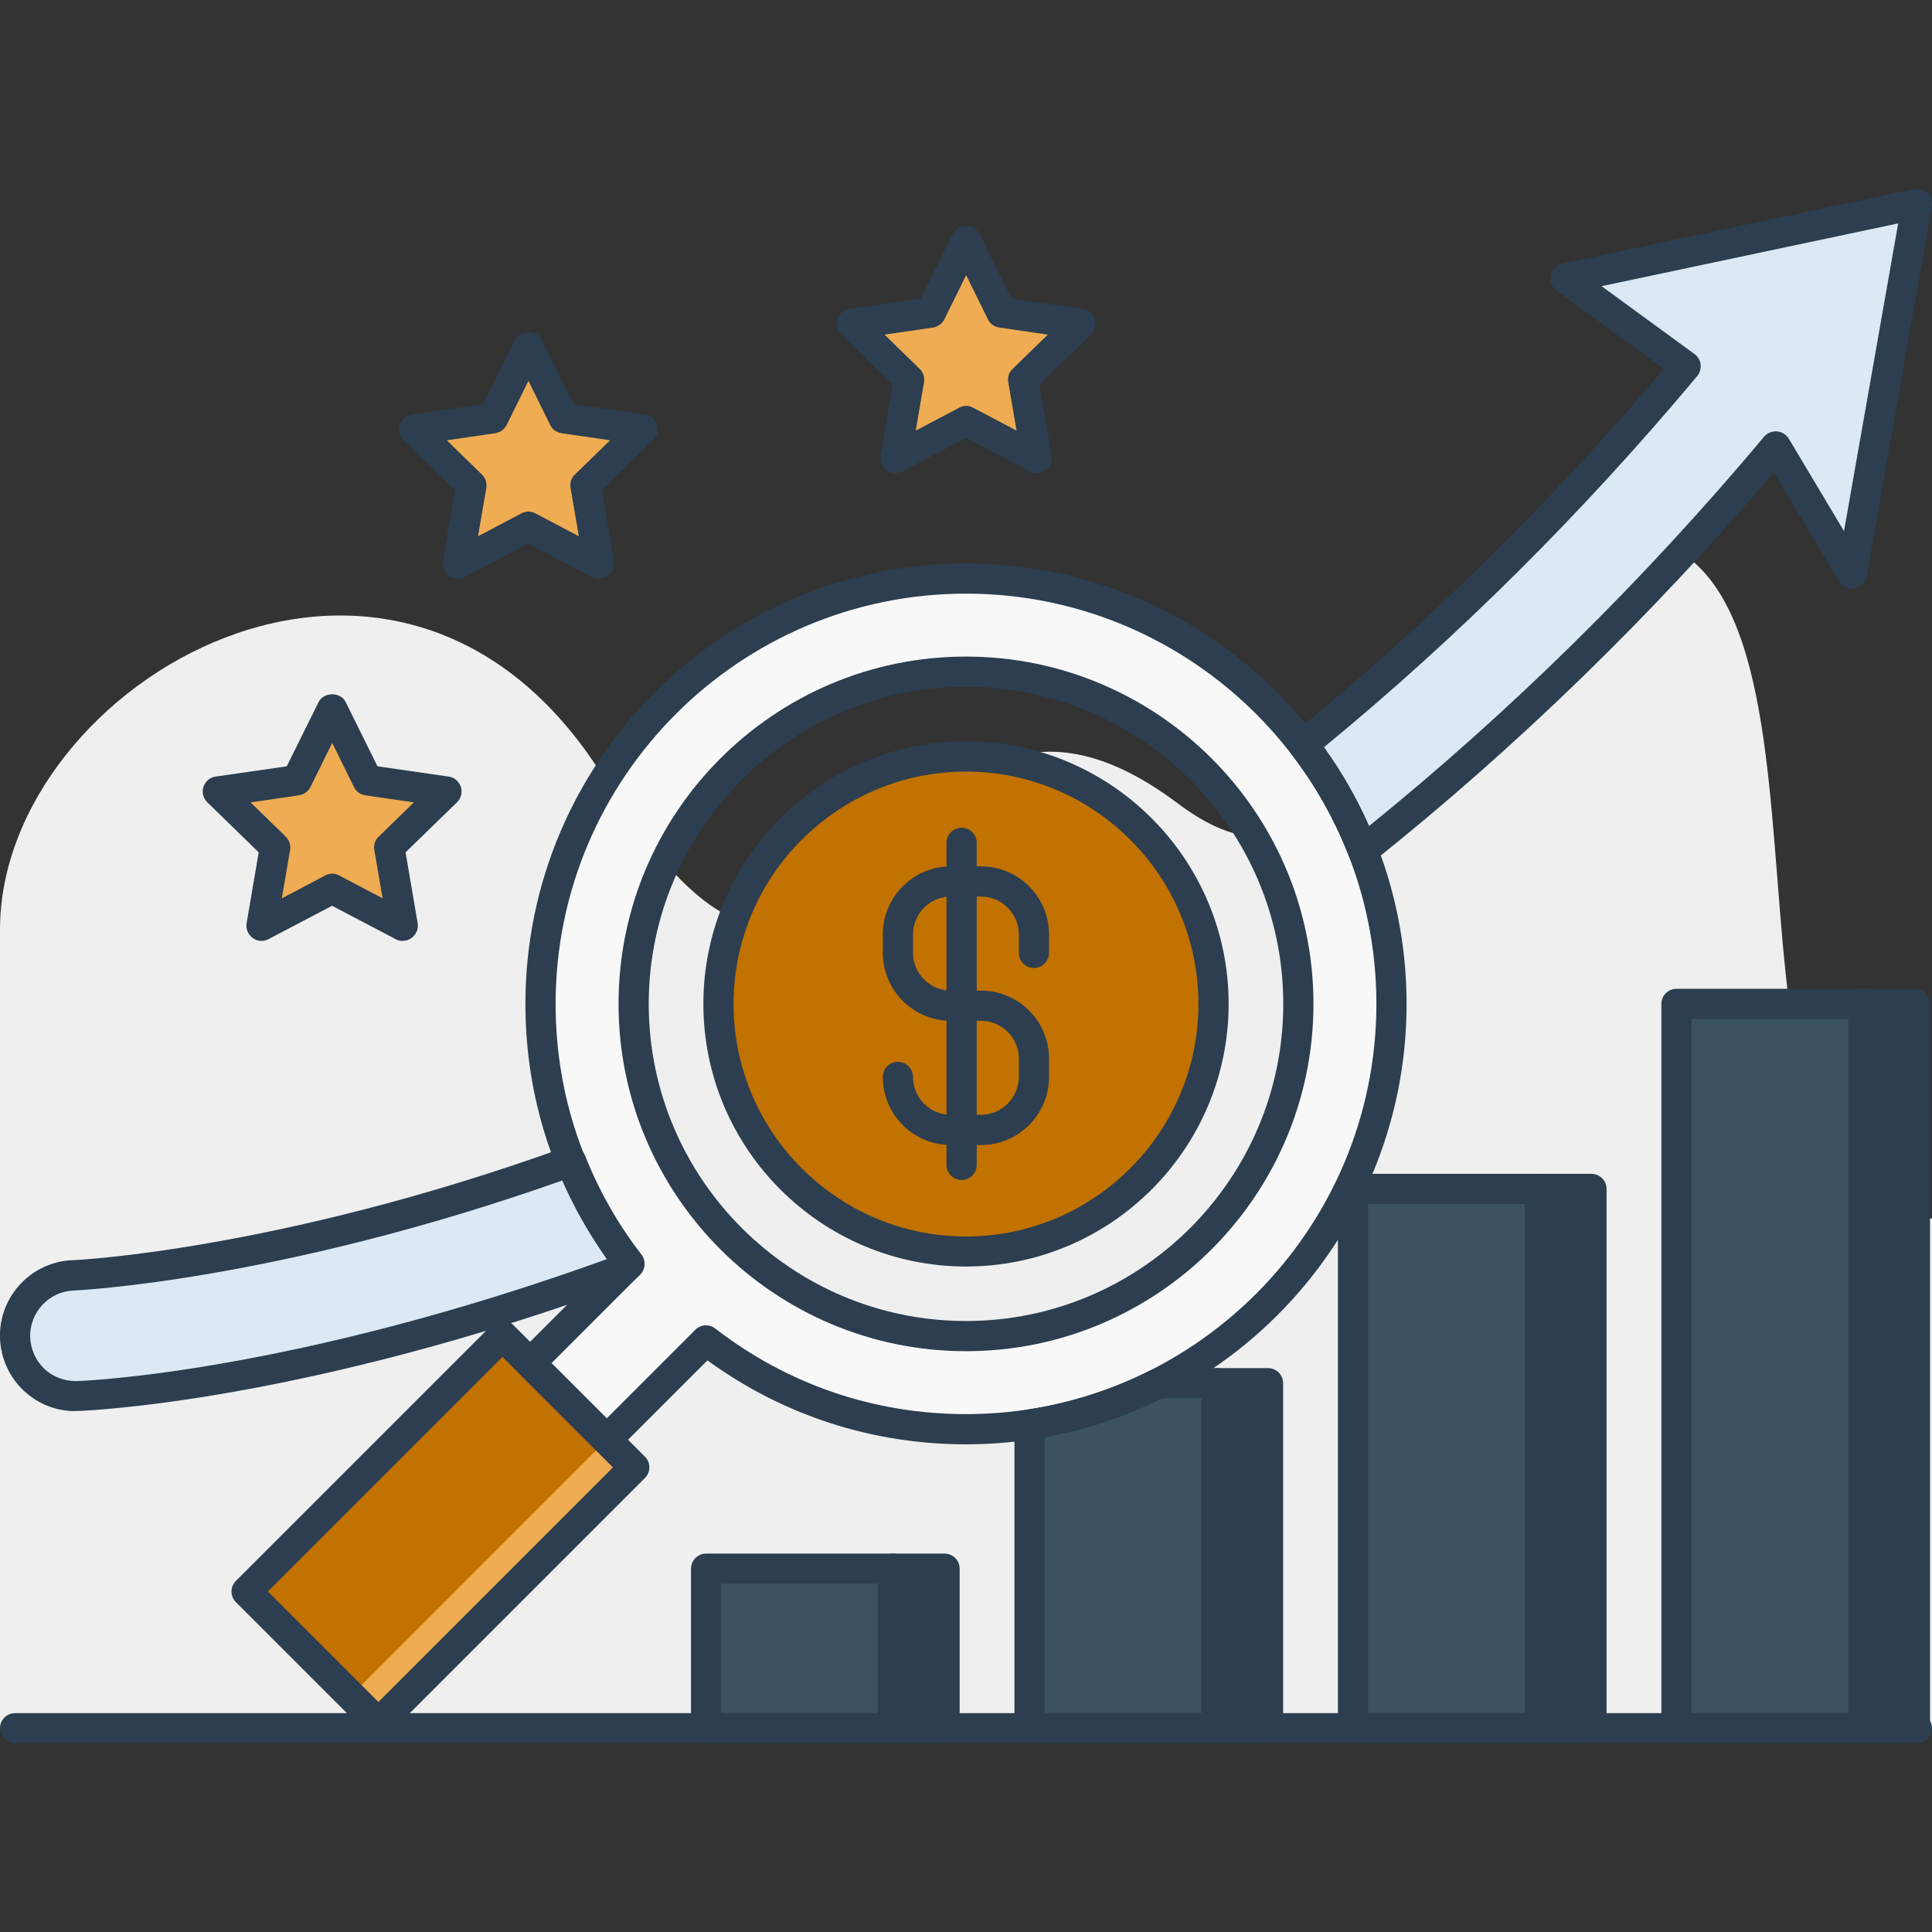 <?xml version="1.0" encoding="UTF-8"?>
<svg xmlns="http://www.w3.org/2000/svg" id="SALES_ICONS" data-name="SALES ICONS" viewBox="0 0 128 128">
  <rect x="0" y="0" width="128" height="128" fill="#333333" stroke="none"/>
  <defs>
    <style>
      .cls-1 {
        fill: #f8f8f8;
      }

      .cls-2 {
        fill: #efac52;
      }

      .cls-3 {
        fill: #efefef;
      }

      .cls-4 {
        fill: #c17200;
      }

      .cls-5 {
        fill: #dce9f4;
      }

      .cls-6 {
        fill: #2c3e50;
      }

      .cls-7 {
        fill: #3b5263;
      }
    </style>
  </defs>
  <g>
    <path class="cls-3" d="m107.24,35.49c-17.37,0-15.8,27.8-29.22,17.73-19.99-15-20.82,25.93-38.02-1.7C26.44,29.73,0,45.22,0,61.58v52.92h128v-33.77c-17.03,0-3.39-45.25-20.76-45.25Z"></path>
    <g>
      <rect class="cls-2" x="17.19" y="95.15" width="23.98" height="12.35" transform="translate(-63.1 50.32) rotate(-45.01)"></rect>
      <rect class="cls-4" x="16.28" y="95.53" width="23.98" height="9.76" transform="translate(-62.72 49.41) rotate(-45.01)"></rect>
      <path class="cls-1" d="m64,38.33c-15.57,0-28.19,12.62-28.19,28.18,0,6.49,2.2,12.46,5.89,17.23l-6.57,6.57,5.07,5.07,6.57-6.57c4.76,3.68,10.74,5.88,17.23,5.88,15.57,0,28.19-12.62,28.19-28.18s-12.62-28.18-28.19-28.18Zm0,50.19c-12.16,0-22.02-9.86-22.02-22.01s9.86-22.01,22.02-22.01,22.02,9.86,22.02,22.01-9.86,22.01-22.02,22.01Z"></path>
    </g>
    <g>
      <rect class="cls-7" x="46.77" y="103.93" width="12.39" height="10.57"></rect>
      <rect class="cls-6" x="59.17" y="103.93" width="3.41" height="10.57"></rect>
      <path class="cls-7" d="m68.21,94.38v20.12h12.39v-22.86h-3.84c-2.64,1.34-5.52,2.29-8.55,2.74Z"></path>
      <rect class="cls-6" x="80.6" y="91.64" width="3.41" height="22.86"></rect>
      <rect class="cls-7" x="89.64" y="78.77" width="12.39" height="35.73"></rect>
      <rect class="cls-6" x="102.03" y="78.77" width="3.41" height="35.73"></rect>
      <rect class="cls-7" x="111.07" y="66.51" width="12.39" height="47.99"></rect>
      <rect class="cls-6" x="123.46" y="66.51" width="3.41" height="47.99"></rect>
    </g>
    <g>
      <path class="cls-5" d="m4.87,84.49c-2.21.07-3.94,1.92-3.86,4.13.07,2.21,1.92,3.95,4.12,3.87.64-.02,14.9-.61,36.27-8.44l.31-.31c-1.59-2.06-2.89-4.35-3.87-6.8-19.23,6.95-32.69,7.55-32.97,7.56Z"></path>
      <path class="cls-5" d="m111.68,24.25c-8.27,9.89-16.83,18.16-25.34,25.07,1.63,2.12,2.97,4.48,3.95,7.01,9.14-7.29,18.43-16.11,27.36-26.77l5.04,8.43,4.31-24.5-23.29,4.93,7.97,5.82Z"></path>
    </g>
    <circle class="cls-4" cx="64" cy="66.51" r="16.4"></circle>
    <polygon class="cls-2" points="66.34 20.7 64 15.96 61.66 20.7 56.43 21.45 60.22 25.14 59.32 30.35 64 27.89 68.68 30.35 67.78 25.14 71.57 21.45 66.34 20.7"></polygon>
    <polygon class="cls-2" points="37.34 27.69 35 22.96 32.66 27.69 27.43 28.45 31.22 32.14 30.32 37.35 35 34.89 39.68 37.35 38.78 32.14 42.57 28.45 37.34 27.69"></polygon>
    <polygon class="cls-2" points="24.34 51.69 22 46.95 19.66 51.69 14.43 52.45 18.22 56.14 17.32 61.34 22 58.88 26.68 61.34 25.78 56.14 29.57 52.45 24.34 51.69"></polygon>
  </g>
  <g>
    <g>
      <path class="cls-6" d="m64,89.52c-12.69,0-23.02-10.32-23.02-23.01s10.33-23.01,23.02-23.01,23.02,10.32,23.02,23.01-10.33,23.01-23.02,23.01Zm0-44.02c-11.59,0-21.02,9.43-21.02,21.01s9.43,21.01,21.02,21.01,21.02-9.43,21.02-21.01-9.43-21.01-21.02-21.01Z"></path>
      <path class="cls-6" d="m25.07,115.17c-.27,0-.52-.11-.71-.29l-8.73-8.73c-.39-.39-.39-1.02,0-1.41l16.96-16.96c.38-.37,1.04-.37,1.41,0l8.73,8.73c.39.39.39,1.02,0,1.41l-16.96,16.96c-.19.19-.44.29-.71.29Zm-7.32-9.73l7.32,7.32,15.54-15.54-7.32-7.32-15.54,15.54Z"></path>
      <path class="cls-6" d="m40.2,96.38c-.26,0-.51-.1-.71-.29l-5.07-5.07c-.19-.19-.29-.44-.29-.71s.11-.52.29-.71l5.96-5.96c-3.65-5.01-5.57-10.91-5.57-17.13,0-16.09,13.09-29.18,29.19-29.18s29.19,13.09,29.19,29.18-13.09,29.18-29.19,29.18c-6.22,0-12.12-1.92-17.13-5.56l-5.96,5.96c-.2.2-.45.29-.71.29Zm-3.66-6.07l3.66,3.66,5.87-5.87c.35-.36.92-.39,1.32-.08,4.8,3.71,10.54,5.67,16.61,5.67,14.99,0,27.19-12.19,27.19-27.18s-12.2-27.18-27.19-27.18-27.19,12.19-27.19,27.18c0,6.07,1.96,11.82,5.68,16.61.31.4.27.96-.08,1.32l-5.87,5.87Z"></path>
    </g>
    <g>
      <path class="cls-6" d="m59.17,115.5h-12.39c-.55,0-1-.45-1-1v-10.57c0-.55.45-1,1-1h12.39c.55,0,1,.45,1,1v10.57c0,.55-.45,1-1,1Zm-11.39-2h10.39v-8.57h-10.39v8.57Z"></path>
      <path class="cls-6" d="m62.58,115.5h-3.41c-.55,0-1-.45-1-1v-10.57c0-.55.45-1,1-1h3.41c.55,0,1,.45,1,1v10.57c0,.55-.45,1-1,1Zm-2.41-2h1.41v-8.57h-1.41v8.57Z"></path>
      <path class="cls-6" d="m80.6,115.5h-12.39c-.55,0-1-.45-1-1v-20.12c0-.5.36-.92.85-.99,2.87-.43,5.64-1.32,8.25-2.64.14-.07.3-.11.45-.11h3.84c.55,0,1,.45,1,1v22.86c0,.55-.45,1-1,1Zm-11.39-2h10.39v-20.87h-2.6c-2.47,1.23-5.09,2.1-7.79,2.59v18.27Z"></path>
      <path class="cls-6" d="m84.01,115.5h-3.41c-.55,0-1-.45-1-1v-22.86c0-.55.45-1,1-1h3.41c.55,0,1,.45,1,1v22.86c0,.55-.45,1-1,1Zm-2.41-2h1.41v-20.86h-1.41v20.86Z"></path>
      <path class="cls-6" d="m102.03,115.5h-12.39c-.55,0-1-.45-1-1v-35.73c0-.55.45-1,1-1h12.39c.55,0,1,.45,1,1v35.73c0,.55-.45,1-1,1Zm-11.39-2h10.39v-33.73h-10.39v33.73Z"></path>
      <path class="cls-6" d="m105.44,115.5h-3.41c-.55,0-1-.45-1-1v-35.73c0-.55.45-1,1-1h3.41c.55,0,1,.45,1,1v35.73c0,.55-.45,1-1,1Zm-2.41-2h1.41v-33.73h-1.41v33.73Z"></path>
      <path class="cls-6" d="m123.46,115.5h-12.39c-.55,0-1-.45-1-1v-47.99c0-.55.45-1,1-1h12.39c.55,0,1,.45,1,1v47.99c0,.55-.45,1-1,1Zm-11.39-2h10.39v-45.99h-10.39v45.99Z"></path>
      <path class="cls-6" d="m126.87,115.5h-3.41c-.55,0-1-.45-1-1v-47.99c0-.55.45-1,1-1h3.41c.55,0,1,.45,1,1v47.99c0,.55-.45,1-1,1Zm-2.41-2h1.41v-45.99h-1.41v45.99Z"></path>
    </g>
    <g>
      <path class="cls-6" d="m4.98,93.49c-1.26,0-2.46-.47-3.39-1.34-.98-.91-1.54-2.16-1.59-3.5-.09-2.75,2.08-5.07,4.83-5.16.13,0,13.64-.63,32.66-7.5.51-.19,1.07.07,1.27.57.96,2.4,2.21,4.6,3.73,6.56.31.4.27.96-.08,1.32l-.31.31c-.1.1-.23.18-.36.23-21.59,7.92-35.97,8.48-36.58,8.5-.06,0-.12,0-.18,0Zm32.3-15.29c-18.92,6.7-32.25,7.29-32.38,7.3-1.65.05-2.95,1.44-2.9,3.1.03.8.37,1.55.95,2.1.58.54,1.33.81,2.14.8.58-.02,14.3-.56,35.12-8.08-1.14-1.61-2.12-3.36-2.94-5.22Z"></path>
      <path class="cls-6" d="m90.29,57.34c-.09,0-.17-.01-.26-.03-.31-.08-.56-.31-.67-.6-.94-2.42-2.22-4.7-3.81-6.76-.33-.43-.26-1.04.16-1.39,8.74-7.1,16.98-15.21,24.52-24.12l-7.1-5.19c-.32-.23-.47-.63-.39-1.02.08-.39.38-.69.77-.77l23.29-4.93c.32-.07.66.03.9.26.24.23.35.57.29.89l-4.31,24.5c-.07.41-.39.73-.8.81-.42.07-.83-.11-1.04-.47l-4.32-7.23c-8.11,9.54-17.05,18.22-26.6,25.84-.18.14-.4.22-.62.22Zm-2.58-7.84c1.18,1.64,2.18,3.39,2.99,5.23,9.41-7.62,18.21-16.29,26.18-25.8.21-.25.53-.37.85-.35.32.03.61.21.78.48l3.66,6.13,3.59-20.39-19.65,4.16,6.16,4.5c.22.16.37.41.4.69.03.27-.05.55-.22.76-7.59,9.08-15.91,17.35-24.74,24.6Z"></path>
    </g>
    <path class="cls-6" d="m127,115.5H1c-.55,0-1-.45-1-1s.45-1,1-1h126c.55,0,1,.45,1,1s-.45,1-1,1Z"></path>
    <g>
      <path class="cls-6" d="m64,83.91c-9.59,0-17.4-7.8-17.4-17.4s7.81-17.4,17.4-17.4,17.4,7.8,17.4,17.4-7.81,17.4-17.4,17.4Zm0-32.79c-8.49,0-15.4,6.91-15.4,15.4s6.91,15.4,15.4,15.4,15.4-6.91,15.4-15.4-6.91-15.4-15.4-15.4Z"></path>
      <g>
        <path class="cls-6" d="m64.99,75.86h-2c-2.48,0-4.5-2.02-4.5-4.51,0-.55.45-1,1-1s1,.45,1,1c0,1.38,1.12,2.51,2.5,2.51h2c1.38,0,2.51-1.13,2.51-2.51v-1.22c0-1.38-1.13-2.5-2.51-2.5h-2c-2.48,0-4.5-2.02-4.5-4.5v-1.23c0-2.48,2.02-4.5,4.5-4.5h2c2.49,0,4.51,2.02,4.51,4.5v1.23c0,.55-.45,1-1,1s-1-.45-1-1v-1.23c0-1.38-1.13-2.5-2.51-2.5h-2c-1.38,0-2.5,1.12-2.5,2.5v1.23c0,1.38,1.12,2.5,2.5,2.5h2c2.49,0,4.51,2.02,4.51,4.5v1.22c0,2.49-2.02,4.51-4.51,4.51Z"></path>
        <path class="cls-6" d="m63.71,78.18c-.55,0-1-.45-1-1v-21.34c0-.55.45-1,1-1s1,.45,1,1v21.34c0,.55-.45,1-1,1Z"></path>
      </g>
    </g>
    <path class="cls-6" d="m68.68,31.35c-.16,0-.32-.04-.47-.12l-4.21-2.21-4.21,2.21c-.34.18-.74.15-1.05-.08-.31-.22-.46-.6-.4-.98l.8-4.69-3.41-3.32c-.27-.27-.37-.66-.25-1.02.12-.36.43-.63.81-.68l4.71-.68,2.11-4.26c.17-.34.52-.56.9-.56h0c.38,0,.73.22.9.56l2.1,4.26,4.71.68c.38.05.69.32.81.68.12.36.02.76-.25,1.02l-3.41,3.32.8,4.69c.06.37-.09.75-.4.98-.17.13-.38.19-.59.19Zm-4.68-4.46c.16,0,.32.04.47.12l2.88,1.52-.55-3.21c-.06-.32.05-.66.29-.88l2.33-2.27-3.22-.47c-.33-.05-.61-.25-.75-.55l-1.44-2.92-1.44,2.92c-.15.29-.43.5-.75.55l-3.22.47,2.33,2.27c.24.23.34.56.29.88l-.55,3.21,2.88-1.52c.15-.08.31-.12.47-.12Z"></path>
    <path class="cls-6" d="m39.68,38.35c-.16,0-.32-.04-.47-.12l-4.21-2.21-4.21,2.21c-.33.18-.74.15-1.05-.08-.31-.22-.46-.6-.4-.98l.8-4.69-3.41-3.32c-.27-.27-.37-.66-.25-1.02.12-.36.43-.63.81-.68l4.71-.68,2.11-4.26c.34-.68,1.46-.68,1.79,0l2.11,4.26,4.71.68c.38.05.69.32.81.68.12.36.02.76-.25,1.02l-3.41,3.32.8,4.69c.06.37-.09.75-.4.98-.17.13-.38.19-.59.19Zm-4.68-4.46c.16,0,.32.04.47.12l2.88,1.52-.55-3.21c-.06-.32.05-.66.29-.88l2.33-2.27-3.22-.47c-.33-.05-.61-.25-.75-.55l-1.44-2.92-1.44,2.92c-.15.29-.43.5-.75.55l-3.22.47,2.33,2.27c.24.23.34.56.29.88l-.55,3.21,2.88-1.52c.15-.08.31-.12.47-.12Z"></path>
    <path class="cls-6" d="m26.68,62.34c-.16,0-.32-.04-.47-.12l-4.21-2.21-4.21,2.21c-.34.18-.74.15-1.05-.08-.31-.22-.46-.6-.4-.98l.8-4.69-3.41-3.32c-.27-.27-.37-.66-.25-1.02.12-.36.43-.63.81-.68l4.71-.68,2.11-4.26c.34-.68,1.46-.68,1.79,0l2.11,4.26,4.71.68c.38.05.69.32.81.68.12.36.02.76-.25,1.02l-3.41,3.32.8,4.69c.06.37-.09.75-.4.98-.17.13-.38.19-.59.19Zm-4.68-4.46c.16,0,.32.04.47.12l2.88,1.52-.55-3.21c-.06-.32.05-.66.29-.88l2.33-2.27-3.22-.47c-.33-.05-.61-.25-.75-.55l-1.44-2.92-1.44,2.92c-.15.29-.43.5-.75.55l-3.22.47,2.33,2.27c.24.23.34.56.29.88l-.55,3.21,2.88-1.52c.15-.08.31-.12.47-.12Z"></path>
  </g>
</svg>
